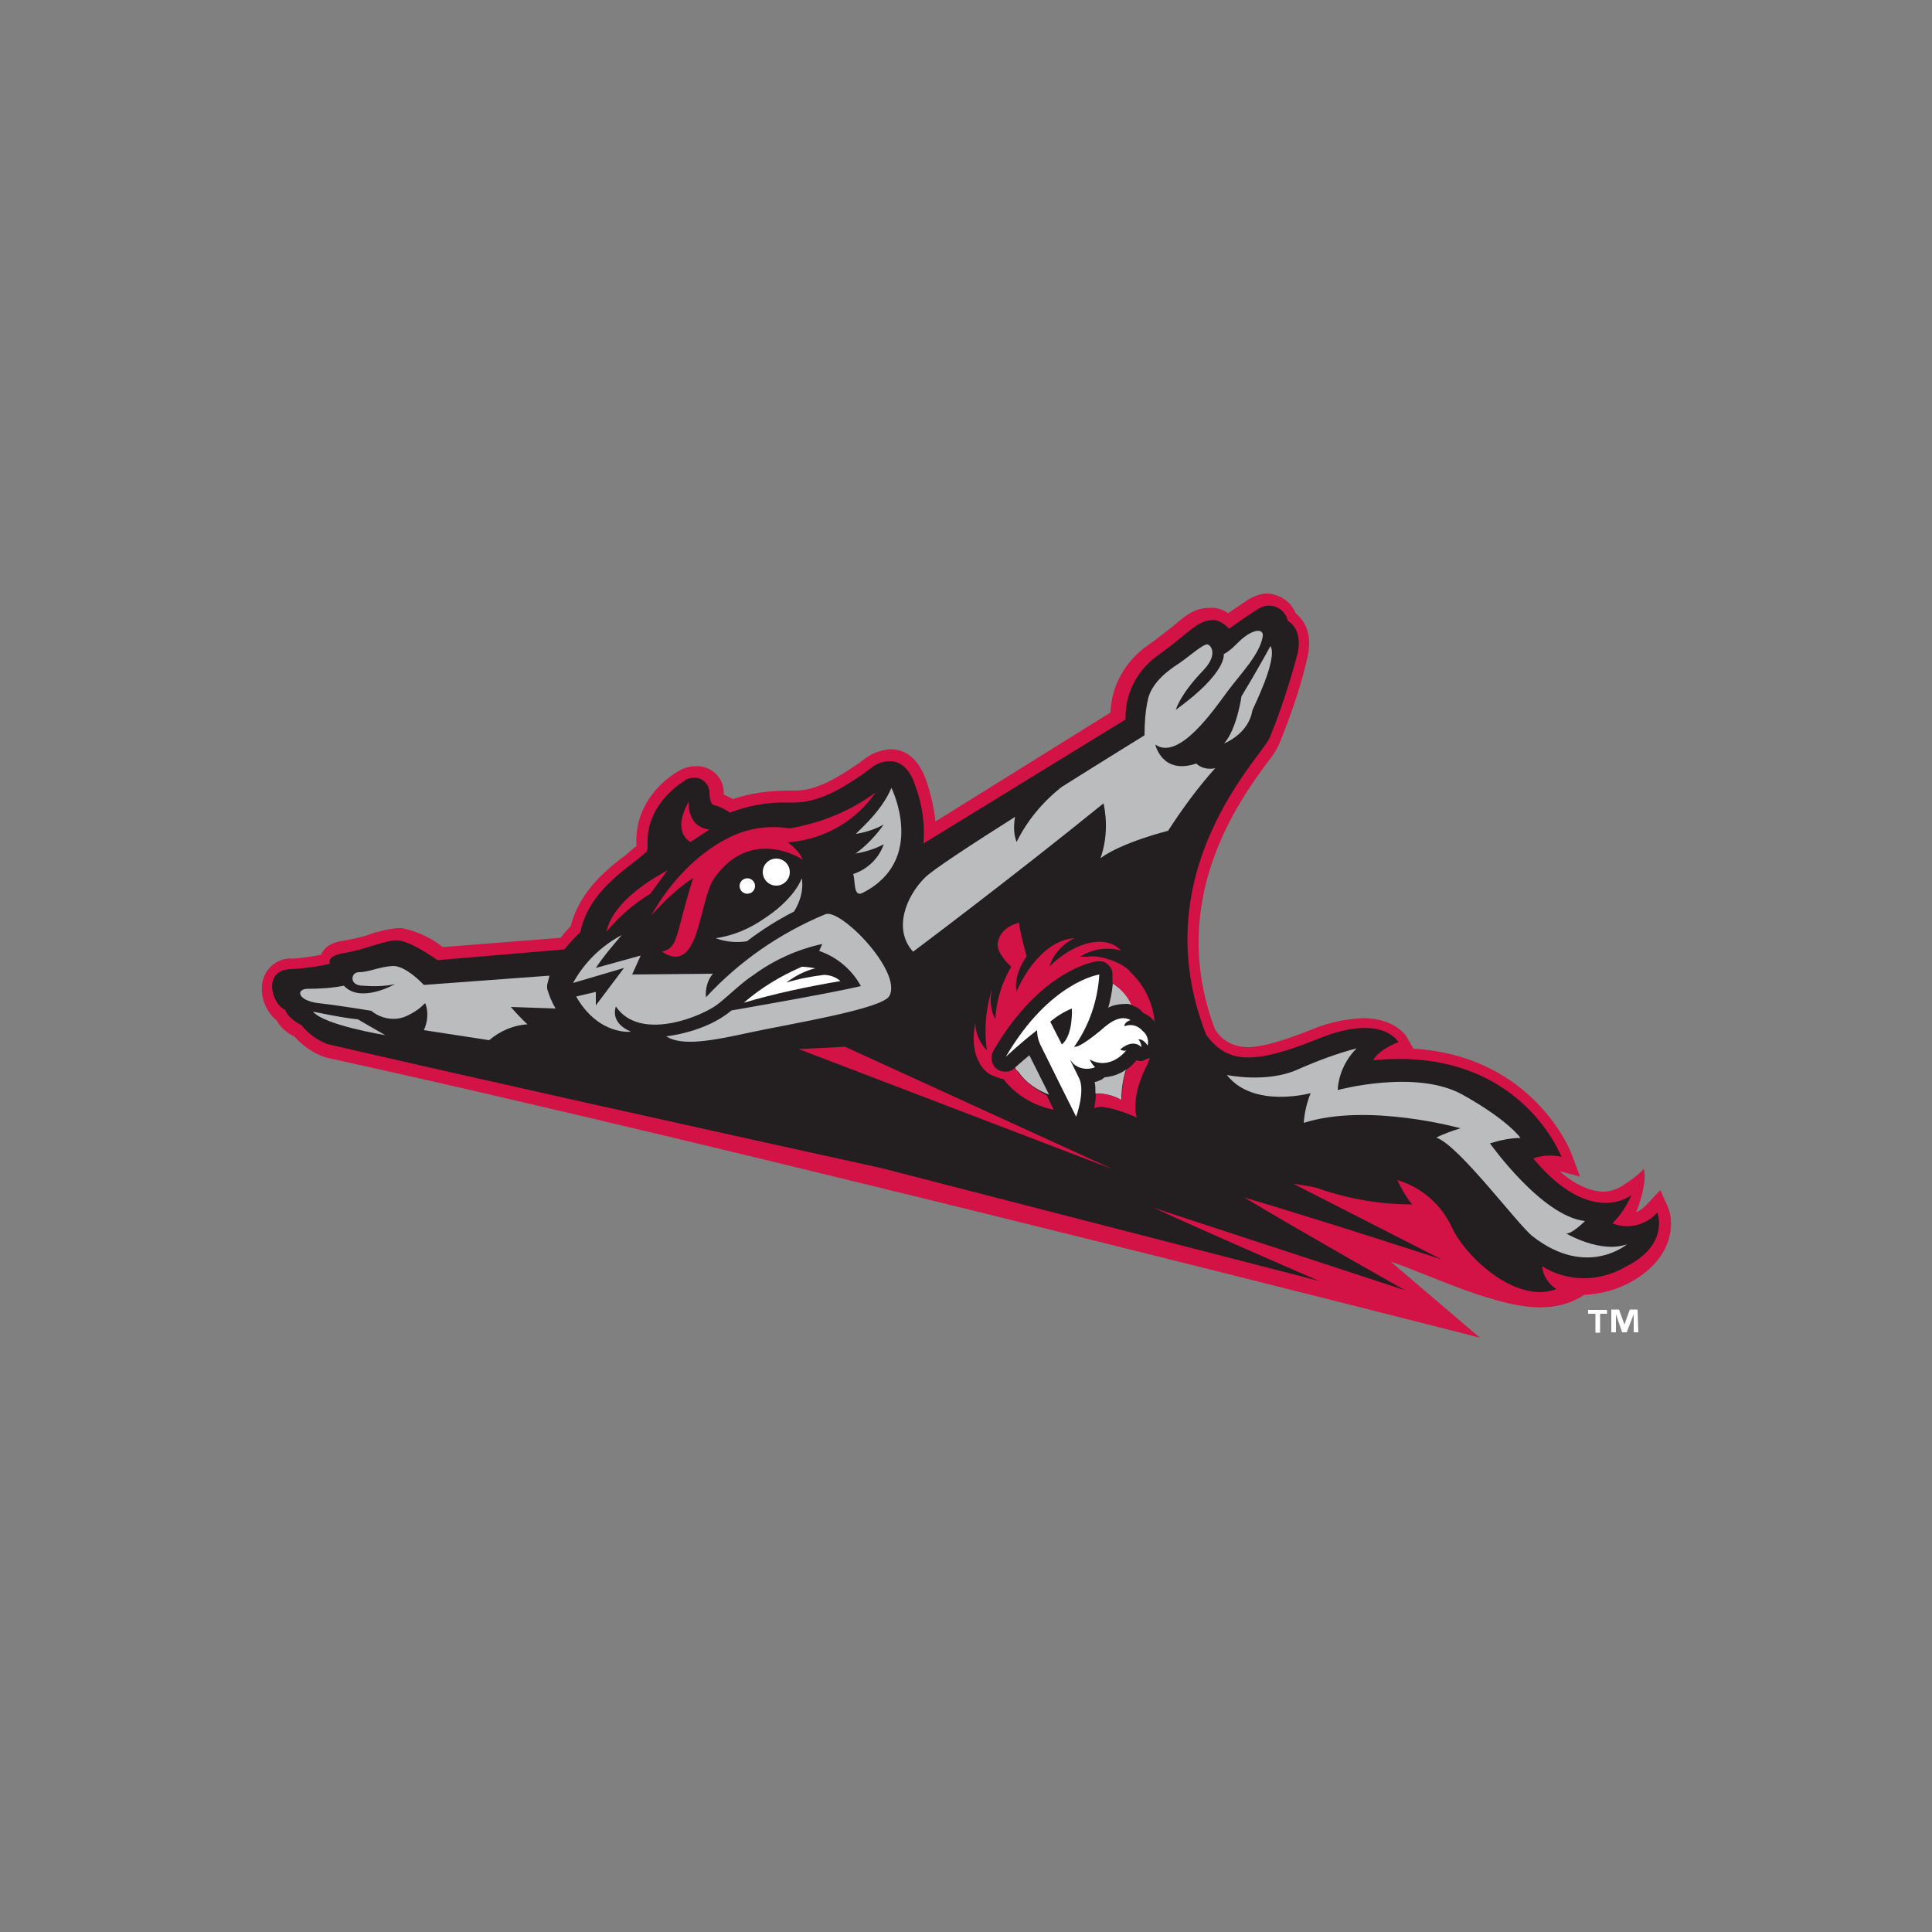 <?xml version="1.0" encoding="utf-8"?>
<!-- Generator: Adobe Illustrator 19.0.0, SVG Export Plug-In . SVG Version: 6.00 Build 0)  -->
<svg version="1.1" id="Layer_1" xmlns="http://www.w3.org/2000/svg" xmlns:xlink="http://www.w3.org/1999/xlink" x="0px" y="0px"
	 viewBox="0 0 500 500" style="enable-background:new 0 0 500 500;" xml:space="preserve">
<rect x="0" y="0" width="500" height="500" fill="#808080" stroke="none"/>
<style type="text/css">
	.st0{fill:#D31245;}
	.st1{fill:#231F20;}
	.st2{fill:#BABCBE;}
	.st3{fill:#FFFFFF;}
</style>
<g id="XMLID_1_">
	<path id="XMLID_3_" class="st0" d="M431.7,312.5l-2-4.5l-3.5,3.7c-0.8,0.8-1.6,1.6-2.8,2c0.6-1.2,3-7.9,2-11.2
		c-1.6,1.8-3.7,3.2-5.7,4.5c-1.4,0.8-3,1.4-4.7,1.4c-2.4,0-6.5-1-11.4-5.3l5.3,1.4l-2.2-5.9c0-0.2-9.7-25.4-41-27.2v-0.2l-1.4-2.4
		c-0.2-0.6-3.2-5.3-11.6-5.3c-4.7,0.2-9.1,1.2-13.4,3c-7.5,3-12.8,4.5-16.4,4.5c-3.5,0-6.7-1.6-8.5-4.7c-12.6-33.5,6.5-59.3,13.6-69
		c1.2-1.4,2.4-3.2,3.2-5.1l0.4-1c2.8-7.1,5.3-14.2,6.9-21.7c1.2-6.3-1.4-9.3-3.2-10.8c-1.2-3-4.1-4.9-7.3-5.1
		c-1.6,0-3.2,0.6-4.7,1.4c-1.8,1.2-3.9,2.6-5.5,3.7c-1-0.8-2.2-1.2-3.5-1.4c-0.4,0-0.8,0-1.2,0c-3.9,0-6.3,2-9.7,4.9
		c-1.6,1.2-3.7,3-6.5,4.9c-5.7,4.1-9.3,10.4-9.5,17.3l-45.3,28.2c-0.4-3.7-1.2-7.1-2.4-10.6c-2.4-6.9-6.5-8.1-9.3-8.1
		c-2.4,0.2-4.7,1-6.5,2.4l-1.6,1.2c-3.9,2.6-10.2,7.1-16.4,7.1h-1.4c-5.1,0-10.2,0.6-14.8,2.2c-0.8-0.4-1.6-0.8-2.4-1.2
		c0-0.2,0-0.6,0-0.8c-0.2-3.9-3.5-6.7-7.3-6.5c-1.4,0-3,0.4-4.3,1.2c-3.5,2-11.4,8.1-11,18.9c0,0.2,0,0.4,0,0.6
		c-0.6,0.4-1.4,1-2.4,2c-4.9,3.7-12.2,9.3-14.6,18.7c-0.6,0.6-1.6,1.6-2.6,3l-30.5,2.4c-3-2.4-6.7-4.1-10.6-4.9h-1
		c-2.4,0.2-5.1,0.8-7.3,1.6c-2.2,0.8-4.3,1.2-6.5,1.6c-1.2,0.2-4.9,0.6-6.1,3.7c-2.2,0.4-4.7,0.8-7.1,1c-3.9-0.4-7.3,2.2-8.1,6.1
		c-0.6,3.7,0.8,7.5,3.7,9.9c1,1.8,2.6,3.2,4.5,4.1c2.2,2.4,5.1,4.5,8.3,5.5C190.5,296.9,383,346.2,383,346.2l-23.1-19.7
		c9.7,3.2,28.4,12.6,40.2,11.8c3.5-0.2,6.9-1.2,9.9-3.2c4.5-0.2,8.7-1.4,12.4-3.5C433.3,325.3,433.3,316.4,431.7,312.5z"/>
	<path id="XMLID_4_" class="st1" d="M428.9,313.8c-2.8,3.2-7.5,4.5-11.6,2.8c2-2,3.7-4.5,4.9-7.3c0,0-10.4,8.5-25.4-9.5
		c2.2-0.8,4.9-1,7.3-0.4c0,0-10.8-28.8-48.7-25c0,0,0.8-2.4,6.5-4.7c0,0-4.1-7.7-20.9-0.8c-17.1,6.9-23.4,6.1-28.8-1
		c-16.7-42.4,14.6-72.3,16.4-77c3-7.3,5.3-14.6,7.3-22.1c1.2-6.3-2.6-8.1-2.6-8.1c-0.6-2.6-3-4.3-5.7-3.9c-0.8,0.2-1.4,0.4-2,0.8
		c-3.2,2-7.5,5.1-7.5,5.1c-1-1-2-1.8-3.5-2.2c-4.7-0.4-6.9,3.5-15.2,9.3c-5.3,3.9-8.3,9.9-8.1,16.4L239,218.3
		c0.4-5.3-0.4-10.4-2.2-15.2c-1.4-4.1-3.7-6.1-6.5-6.1c-1.8,0-3.5,0.6-4.9,1.8l-1.6,1.2c-4.1,2.8-11,7.7-18.3,7.7h-1.4
		c-5.3-0.2-10.4,0.8-15.2,2.6c-1.2-0.8-2.6-1.6-4.3-2c-0.2,0-1-0.6-1-3.5c-0.2-2-2-3.7-4.1-3.5c-0.8,0-1.8,0.2-2.4,0.8
		c-2.8,1.8-9.7,7.1-9.5,16c0,1.8,0,2.2-0.8,2.8c-0.8,0.6-1.6,1.4-3,2.4c-4.7,3.7-11.8,9.1-13.6,17.9c-1.4,1.4-2.8,2.8-4.1,4.5
		l-32.9,2.8c0,0-6.1-4.5-9.9-5.1c-3-0.4-8.9,2.4-14,3.2c-5.1,0.8-3.9,2.8-3.9,2.8c-3.2,0.8-6.7,1.2-9.9,1.4c-7.7,0-5.3,9.1-1.6,10.6
		c0.4,2,4.1,3.9,4.1,3.9c1.8,2.2,4.1,3.9,6.7,4.9c40.2,9.3,93.4,21.1,143.4,32.1l113.3,29.2c0,0-24.2-10.4-42.8-18.9l65,21.3
		c0,0-24.2-13.6-41.6-24c20.7,6.1,51,16,51,16l-38.2-19.5c2,0.2,4.1,0.6,5.9,1c7.9,2.8,16.2,4.3,24.8,4.3c-1.6-1.8-2.8-4.1-3.9-6.3
		c6.3,1.8,11.6,6.5,14.2,12.4c4.1,8.3,17.1,19.7,27,15.8c-2-1.2-3.5-3.5-3.7-5.9c6.5,4.1,14.8,4.1,21.5,0.2
		C432.3,322.1,428.9,313.8,428.9,313.8z"/>
	<path id="XMLID_5_" class="st0" d="M172.8,225.2l-4.5,6.1c-4.3,2.6-8.1,5.9-11.4,9.9C157.2,241.1,157,233.8,172.8,225.2z"/>
	<path id="XMLID_6_" class="st0" d="M178.3,207.4c0,0-0.8,6.5,5.3,7.3l-4.9,3.2C178.7,217.9,173.6,215.5,178.3,207.4z"/>
	<path id="XMLID_7_" class="st2" d="M230.7,203.9c0,0,9.3,18.7-7.5,27.2c-2.4,1.2-1.8-3.2-2.4-4.9c3.7-1.2,6.7-4.1,7.9-7.7
		c-2.2,1.2-4.9,2-7.3,2.4c2.8-2,5.3-4.7,7.3-7.5c-2.2,1.2-4.7,2-7.1,2.4C221.2,215.7,227.9,210.6,230.7,203.9z"/>
	<path id="XMLID_8_" class="st3" d="M192.5,259.5c4.5-3.9,9.5-6.9,15-9.3c1.2,0,2.4,0.2,3.5,0.4c-2.6,0.6-5.3,2-7.5,3.7
		c3.2-1,6.5-1.6,9.7-2c1.6,0,3.2,0.6,4.3,1.6C209.2,255.3,200.6,257.1,192.5,259.5z"/>
	<path id="XMLID_9_" class="st2" d="M213.6,236.6c-11.8,4.9-22.3,12.2-30.9,21.5c-0.2-2.2,0.4-4.5,1.8-6.1l-20.9,0.2l2.2-4.9
		l-11.6,3.2c2-3,4.3-5.7,6.7-8.5c-5.3,2.8-9.7,7.1-12.6,12.4l13.2-3.9l-7.3,9.7v-3.5l-5.1,1.2c5.9,10.2,14.2,9.1,14.2,9.1
		c-5.7-2.4-3.9-6.5-3.9-6.5c6.3,9.3,22.7,2.4,26.6-0.8c3.2-2.6,6.1-5.5,8.9-7.3c5.3-3.9,11.4-6.7,17.9-8.1l-0.8,1.8
		c4.7,1.6,8.5,4.9,10.8,9.1c-8.5,2-33.5,6.3-33.5,6.3c-6.7,5.7-16.9,6.7-16.9,6.7c4.1,2.6,11.6,1.2,21.7-1
		c10.2-2.2,34.5-6.1,36.1-9.5C233.5,251.4,217.5,235,213.6,236.6z"/>
	<path id="XMLID_12_" class="st2" d="M132.2,260.6l11.6,0.4c-1-1.6-1.6-3.2-2.2-5.1v-0.2v-0.2v-0.4v-0.2c0.2-0.8,0.4-1.6,0.6-2.4
		l-32.5,2.4c0,0-4.7-5.1-8.1-4.9c-3.5,0.2-6.1,1.6-8.7,1.6c-2.2,0-2.6,3.5,1,3.5c2.8,0.2,5.5,0.2,8.3-0.4c0,0-8.9,5.1-13.2,0.4
		c-3,0.6-6.3,0.8-9.3,0.8c-3.2,0-2.8,3,2.6,3.7c5.5,0.6,13.8,2,13.8,2c2.4,2,5.7,2.6,8.5,1.6c2-0.8,3.9-2,5.3-3.5h0.2
		c0.8,2.2,0.6,4.7-0.4,6.9l16.9,2.6c2.8-2.4,6.3-3.9,9.9-4.1C135.1,263.8,133.6,262.2,132.2,260.6z M81,261.8
		c2.8,3.5,18.7,6.1,18.7,6.1l-7.1-4.1C88.4,263.4,81,261.8,81,261.8z"/>
	<path id="XMLID_13_" class="st2" d="M351.1,271.3c-2.8,2.8-4.7,6.7-4.9,10.8c0,0,20.3-5.5,32.3,1.2c12,6.7,15,11.2,15,11.2
		c-2.6,0-5.3,0.6-7.9,1.4c0,0,13.4,18.9,24.6,20.1c0,0-3.5,3.5-4.9,3.2c0,0,8.9,5.3,15.8,2.8c0,0-10.4,8.9-24.4-2
		c-3.9-3-19.1-23.6-25-25.6c2-1,4.3-1.8,6.3-2.4c0,0-24-6.7-40.6-1.4c0.2-2.6,0.8-5.3,1.8-7.7c0,0-14.8,4.1-21.7-4.7
		c0,0,10.2,2.2,18.3-1.4C340.8,274.6,345.8,272.7,351.1,271.3z"/>
	<path id="XMLID_14_" class="st2" d="M328.8,167.2c0,0-3.9,7.1-7.5,13c0,0-1.2,8.5-4.5,12.2c0,0,6.3-2.4,7.3-8.5
		C324.1,183.6,330.8,170.6,328.8,167.2z"/>
	<path id="XMLID_15_" class="st2" d="M207.5,227.3c-0.8,2.2-3.7,6.5-9.7,10.4c-3.7,2.6-8.1,4.5-12.6,5.1c2.6,1,5.5,1.2,8.1,0.8
		c3.9-3,7.9-5.5,12.2-7.7C207.1,233.3,208,230.3,207.5,227.3z"/>
	<circle id="XMLID_16_" class="st3" cx="193.4" cy="229.3" r="2"/>
	<circle id="XMLID_17_" class="st3" cx="200.9" cy="225.7" r="3.5"/>
	<path id="XMLID_18_" class="st0" d="M226.6,205.1c-6.7,4.9-14.2,7.9-22.3,9.3c-4.7-0.8-9.7-0.2-14,1.6
		c-14.4,6.3-21.7,20.9-21.7,20.9c3.2-3.7,6.9-7.1,10.8-9.7c-4.9,15.6-3.7,17.9-8.1,19.1c9.9,6.5,9.5-13.4,13.6-19.1
		c9.7-13.6,22.9-4.7,22.9-4.7c-0.8-1.8-2.2-3.2-3.9-4.5C213.2,217.3,221.4,212.6,226.6,205.1z"/>
	<path id="XMLID_19_" class="st2" d="M320.6,166.1c-1.2,1.2-2.4,2.4-3.9,3.2c0,0,1,4.7-12.4,14.4c0,0,1-3.9,7.1-10.2
		c3.7-3.9,2.2-6.3,1.2-6.7c-1-0.4-4.7,3-7.5,4.9c-2.8,1.8-7.3,5.1-8.1,9.7c-0.6,2.8-0.8,5.9-0.8,8.9c0,0-9.9,6.1-21.5,13.4
		c-4.9,3.9-8.9,8.7-11.6,14.2c-0.8-2-0.8-4.3-0.4-6.5c-11.2,7.1-21.5,13.8-23.4,15.8c-4.7,4.7-8.3,13.2-3,19.1
		c0,0,25-18.7,49.3-38.4c1,4.7,0.8,9.7-0.8,14.2c5.5-4.1,17.5-7.1,17.5-7.1c3.7-5.7,7.7-11.2,12.2-16.2c-1.8,0.4-3.7,0-4.9-1.2
		c-8.9,3-10.6-4.9-10.6-4.9c6.1,4.3,15.2-9.1,18.7-13.8c3.5-4.7,8.3-9.5,9.1-14.2C327.1,162.5,324.1,162.7,320.6,166.1z"/>
	<polygon id="XMLID_20_" class="st0" points="218.7,270.9 206.7,271.5 288,302.6 	"/>
	<path id="XMLID_21_" class="st2" d="M290.2,284.7c0-2.6,0.4-5.5,1.2-7.9c-1.6,1.2-3.5,1.8-5.5,2c-0.2,0.2-0.6,0.4-0.8,0.6
		c-0.6,0.2-1.2,0.6-1.8,0.6c0.2,1,0.2,2,0.2,3C285.7,282.9,288.2,283.5,290.2,284.7z"/>
	<path id="XMLID_22_" class="st2" d="M288.8,255.1l-0.8-0.6c-0.2,2.2-0.6,4.3-1.2,6.3c1.4-0.8,3.2-1,4.9-1c0.4,0,0.8,0.2,1.2,0.2
		C292,258.1,290.6,256.3,288.8,255.1z"/>
	<path id="XMLID_23_" class="st2" d="M271.5,283.3l-5.1-10.2c-2.2,1.8-3.7,3.2-3.7,3.2c0.2,0.4,0.4,0.8,0.8,1
		C265.4,280.1,268.3,282.1,271.5,283.3z"/>
	<path id="XMLID_24_" class="st0" d="M294.9,274.6c-0.2,0-0.6-0.2-0.8-0.2c-0.8,1-1.6,1.8-2.6,2.4c-0.8,2.6-1.2,5.3-1.2,7.9
		c-2-1.2-4.5-1.8-6.7-1.6c0,1.2-0.2,2.4-0.4,3.7l0.6-0.2c2.8-0.8,10.4,2.6,10.4,2.6s-1.6-4.1,1.8-11.8c0.6-1.2,1.2-2.4,1.6-3.7
		c-0.4,0.2-0.6,0.4-1,0.4C295.9,274.6,295.5,274.6,294.9,274.6z"/>
	<path id="XMLID_25_" class="st0" d="M263.4,277.4c-0.2-0.4-0.6-0.6-0.8-1c-1.4,1.4-3.9,1.2-5.1-0.2c-1-1.2-1.2-2.8-0.4-4.3
		c12.2-20.9,26.2-23.1,26.8-23.1c0.4,0,0.6,0,1,0c0.8,0,1.4,0.4,1.8,0.8c0.8,0.6,1.2,1.6,1.2,2.6c0,0.8,0,1.4,0,2.2l0.8,0.6
		c1.8,1.4,3.2,3,4.1,5.1c0.4,0.2,1,0.4,1.4,0.6c0.6,0.4,1.2,0.8,1.6,1.4c0.8,0.4,1.6,0.8,2.2,1.4c0.4,0.4,0.6,0.6,0.8,1
		c-0.4-4.9-2.6-9.5-6.3-13c-1.8-2.4-8.1-4.5-11-3.9c-0.6,0-1.4,0-2,0c3.2-2,6.9-2.6,10.6-1.6c-3.7-4.1-11.6-2.6-18.5,4.1
		c1-3.2,3.5-5.9,6.5-7.3c-0.4,0-1.6,0.2,0,0c-9.5,0.6-15,13.4-15,14c-1-4.9,2.8-9.5,2.6-9.3c-0.8-2.8-1.6-5.9-2-8.7
		c0,0-4.9,1-5.5,5.3c-0.2,2,1.6,4.3,3.5,6.1c0.2,0,0.2-0.2,0,0c-2.4,4.1-3.9,8.7-4.1,13.6c-1.4-2.6-1.6-5.9-0.6-8.7
		c-1.8,5.3-2.4,11-1.6,16.7c-1.8-1.8-3-4.5-3-7.1c-1.6,8.3,1.8,12.4,4.3,13.6c1,0.4,2,0.8,3,1c3.2,4.1,7.9,6.9,13,7.9l-1.8-3.7
		C268.3,282.1,265.4,280.1,263.4,277.4z"/>
	<path id="XMLID_28_" class="st3" d="M291,265.6c0-1.2,1.6-1.6,1.6-1.6c-3.2-1.8-6.7,1.8-7.9,2.8c-3.2,2.6-5.7,4.3-6.7,4.1
		c3.9-5.5,6.1-12,6.5-18.7c0,0-12.8,1.8-24.2,21.3c0,0,3.7-3.5,8.1-6.9c0,1.6,0.4,3,1.2,4.5c2,4.1,8.9,17.9,8.9,17.9
		s2.4-6.5,0.8-9.9l-2.4-4.9c0.2,0.4,0.6,0.6,0.8,1c1.4,1.4,3.7,1.8,5.7,1c-0.6-0.6-1-1.2-1.4-2c5.5,3,9.5-2.4,9.5-2.4
		c-0.6,0.4-1.6-0.2-1.6-0.2c3.5-3,5.5-0.6,5.5-0.6c0-0.8-0.4-1.6-0.8-2c1.4-0.2,2.4,1.6,2.4,1.6c0.4-1.4-0.2-3-1.4-3.9
		C294.3,265.2,292.4,265,291,265.6z M277.4,261c0,0,0.4,6.9-2.6,9.3l-3-5.9C273.5,263,275.4,261.8,277.4,261z"/>
	<path id="XMLID_31_" class="st3" d="M415.9,340h-1.8v4.9h-1.2V340H411v-1h4.9V340z M424,344.8h-1.2v-4.7l-1.8,4.7h-1.2l-1.6-4.7
		v4.7h-1.2v-5.9h2l1.4,3.9l1.4-3.9h2L424,344.8z"/>
</g>
</svg>
